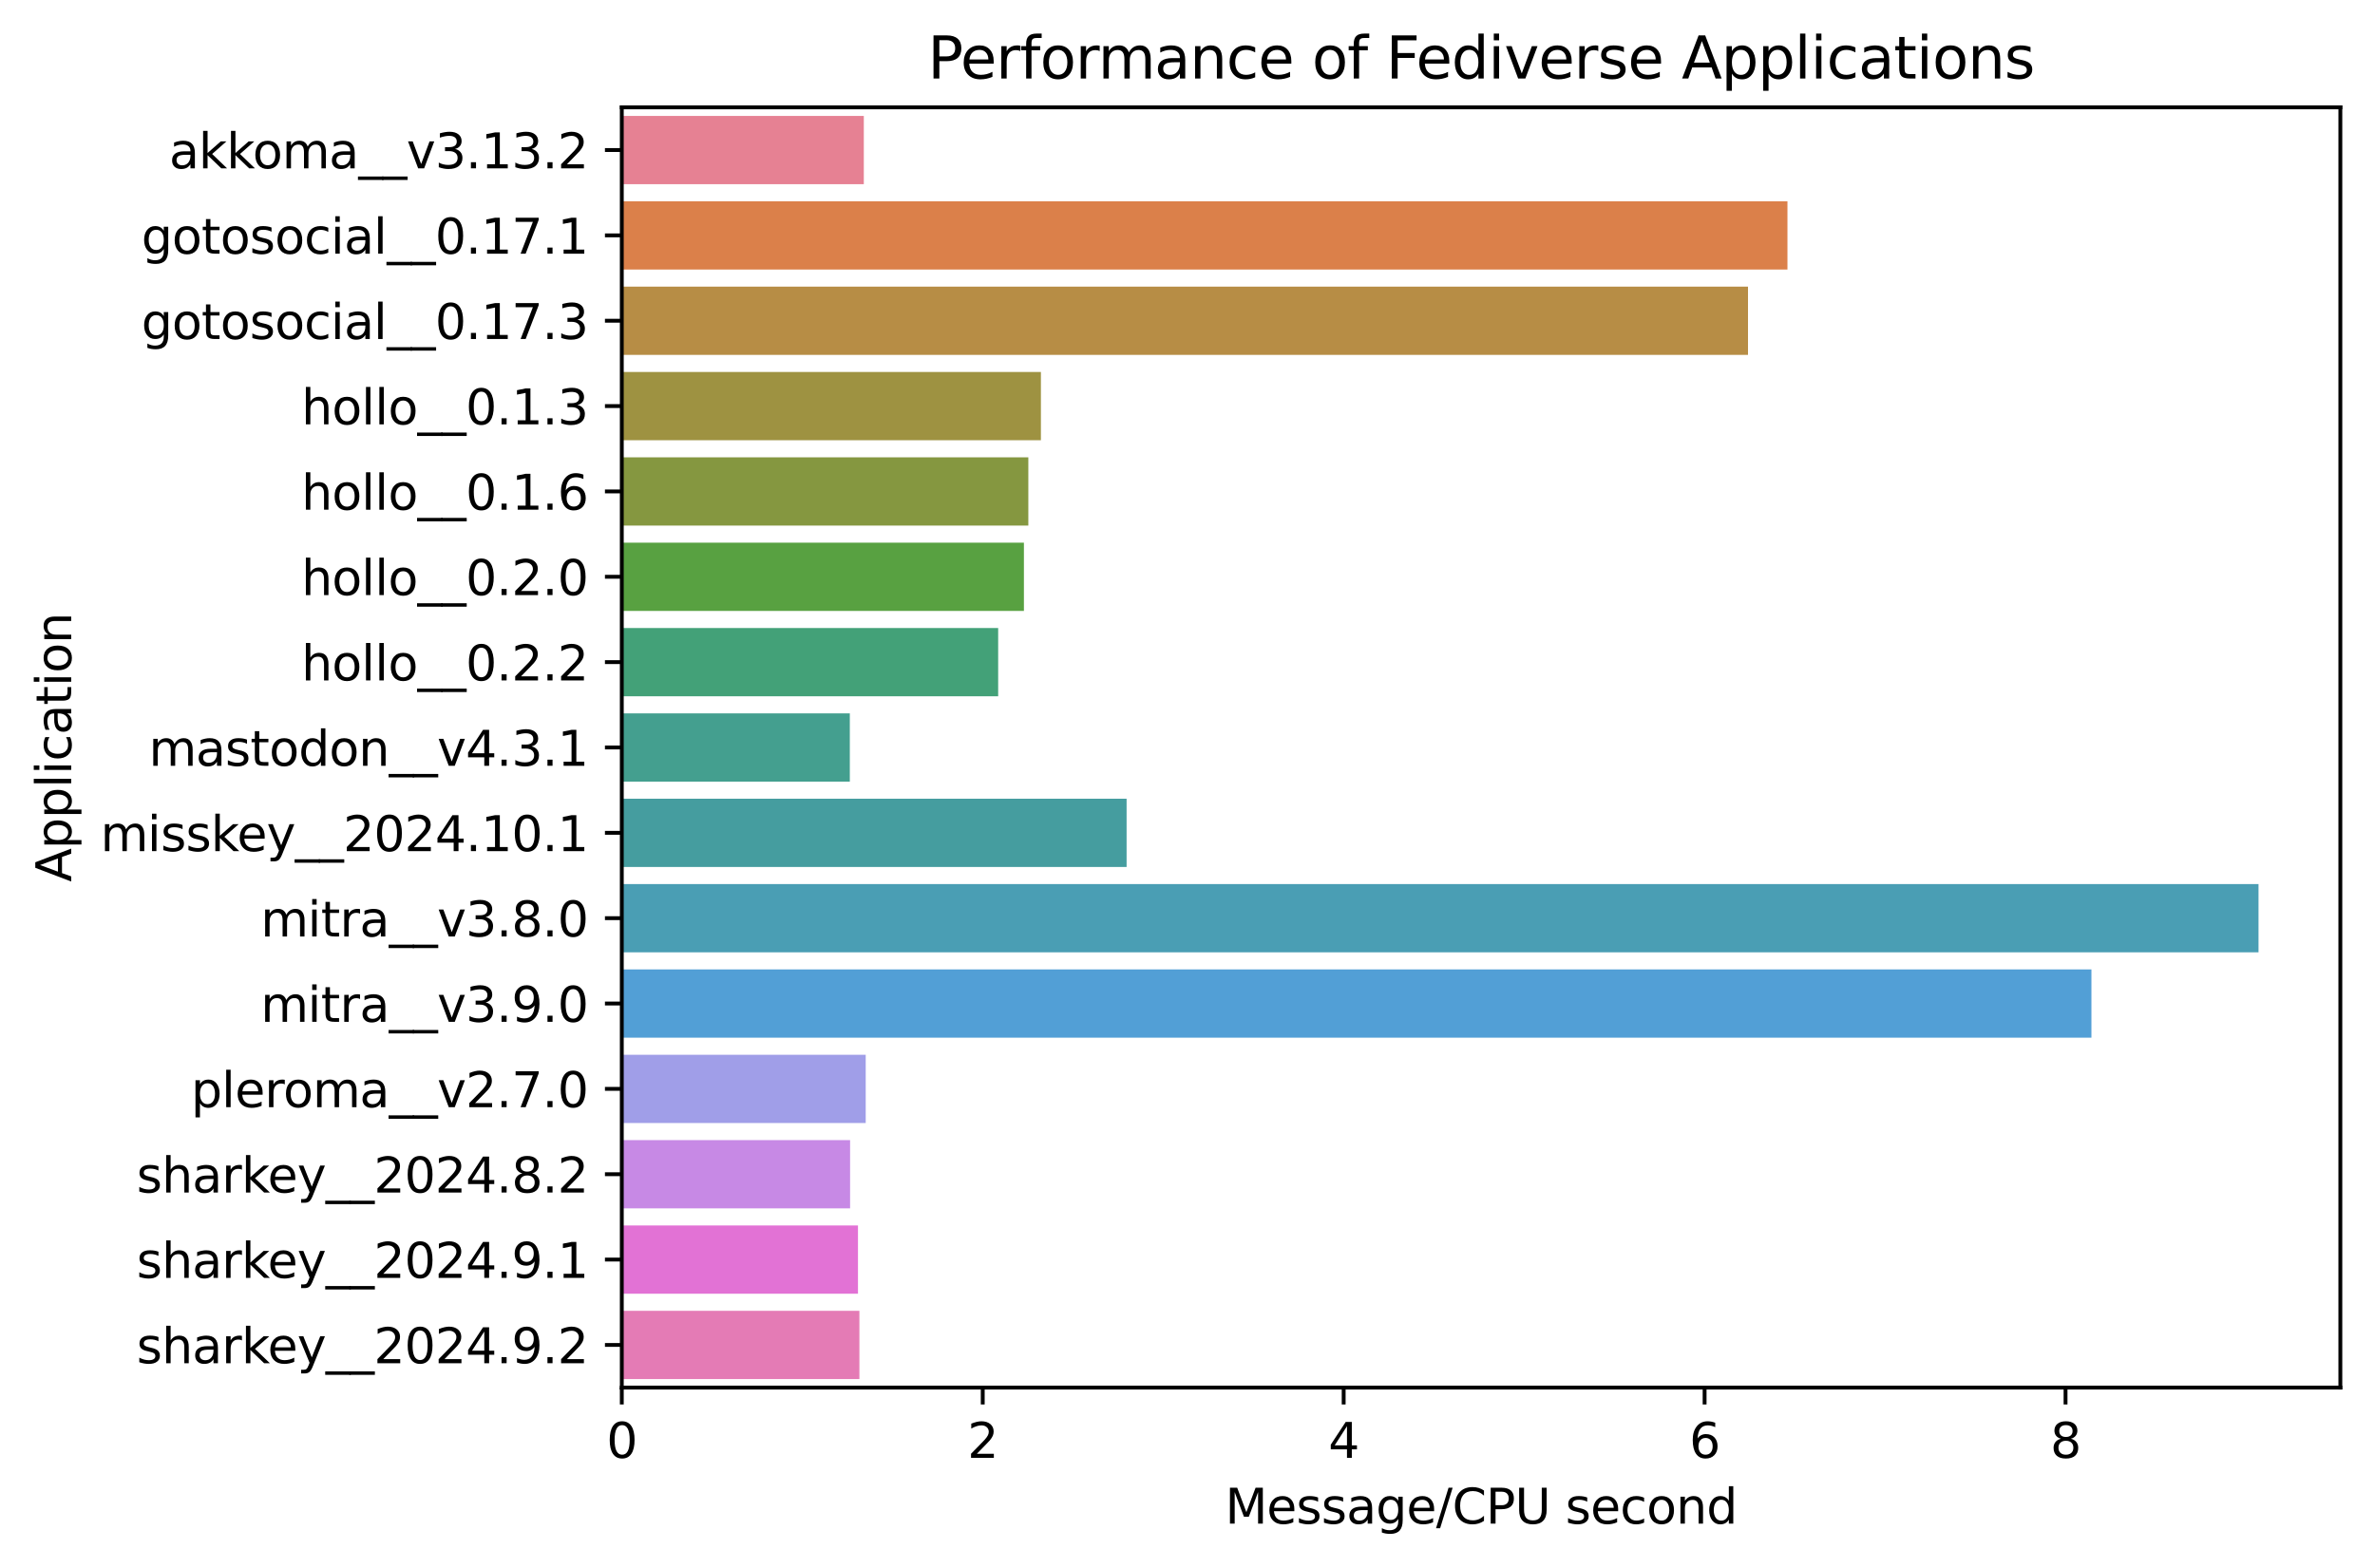 <?xml version="1.0" encoding="utf-8" standalone="no"?>
<!DOCTYPE svg PUBLIC "-//W3C//DTD SVG 1.1//EN"
  "http://www.w3.org/Graphics/SVG/1.1/DTD/svg11.dtd">
<svg xmlns:xlink="http://www.w3.org/1999/xlink" width="493.529pt" height="325.986pt" viewBox="0 0 493.529 325.986" xmlns="http://www.w3.org/2000/svg" version="1.1">
 <defs>
  <style type="text/css">*{stroke-linejoin: round; stroke-linecap: butt}</style>
 </defs>
 <g id="figure_1">
  <g id="patch_1">
   <path d="M -0 325.986 
L 493.529 325.986 
L 493.529 0 
L -0 0 
z
" style="fill: #ffffff"/>
  </g>
  <g id="axes_1">
   <g id="patch_2">
    <path d="M 129.209 288.43 
L 486.329 288.43 
L 486.329 22.318 
L 129.209 22.318 
z
" style="fill: #ffffff"/>
   </g>
   <g id="patch_3">
    <path d="M 129.209 24.092 
L 179.501 24.092 
L 179.501 38.285 
L 129.209 38.285 
z
" clip-path="url(#p34b2ff9b7a)" style="fill: #e68193"/>
   </g>
   <g id="patch_4">
    <path d="M 129.209 41.833 
L 371.435 41.833 
L 371.435 56.026 
L 129.209 56.026 
z
" clip-path="url(#p34b2ff9b7a)" style="fill: #db804a"/>
   </g>
   <g id="patch_5">
    <path d="M 129.209 59.574 
L 363.238 59.574 
L 363.238 73.766 
L 129.209 73.766 
z
" clip-path="url(#p34b2ff9b7a)" style="fill: #b78d45"/>
   </g>
   <g id="patch_6">
    <path d="M 129.209 77.315 
L 216.302 77.315 
L 216.302 91.507 
L 129.209 91.507 
z
" clip-path="url(#p34b2ff9b7a)" style="fill: #9e9241"/>
   </g>
   <g id="patch_7">
    <path d="M 129.209 95.055 
L 213.689 95.055 
L 213.689 109.248 
L 129.209 109.248 
z
" clip-path="url(#p34b2ff9b7a)" style="fill: #859740"/>
   </g>
   <g id="patch_8">
    <path d="M 129.209 112.796 
L 212.771 112.796 
L 212.771 126.989 
L 129.209 126.989 
z
" clip-path="url(#p34b2ff9b7a)" style="fill: #58a141"/>
   </g>
   <g id="patch_9">
    <path d="M 129.209 130.537 
L 207.422 130.537 
L 207.422 144.73 
L 129.209 144.73 
z
" clip-path="url(#p34b2ff9b7a)" style="fill: #43a178"/>
   </g>
   <g id="patch_10">
    <path d="M 129.209 148.278 
L 176.594 148.278 
L 176.594 162.47 
L 129.209 162.47 
z
" clip-path="url(#p34b2ff9b7a)" style="fill: #449f8f"/>
   </g>
   <g id="patch_11">
    <path d="M 129.209 166.019 
L 234.109 166.019 
L 234.109 180.211 
L 129.209 180.211 
z
" clip-path="url(#p34b2ff9b7a)" style="fill: #459d9f"/>
   </g>
   <g id="patch_12">
    <path d="M 129.209 183.759 
L 469.324 183.759 
L 469.324 197.952 
L 129.209 197.952 
z
" clip-path="url(#p34b2ff9b7a)" style="fill: #4a9eb4"/>
   </g>
   <g id="patch_13">
    <path d="M 129.209 201.5 
L 434.604 201.5 
L 434.604 215.693 
L 129.209 215.693 
z
" clip-path="url(#p34b2ff9b7a)" style="fill: #529fd6"/>
   </g>
   <g id="patch_14">
    <path d="M 129.209 219.241 
L 179.897 219.241 
L 179.897 233.434 
L 129.209 233.434 
z
" clip-path="url(#p34b2ff9b7a)" style="fill: #a09ee8"/>
   </g>
   <g id="patch_15">
    <path d="M 129.209 236.982 
L 176.651 236.982 
L 176.651 251.174 
L 129.209 251.174 
z
" clip-path="url(#p34b2ff9b7a)" style="fill: #c789e5"/>
   </g>
   <g id="patch_16">
    <path d="M 129.209 254.723 
L 178.29 254.723 
L 178.29 268.915 
L 129.209 268.915 
z
" clip-path="url(#p34b2ff9b7a)" style="fill: #e272d5"/>
   </g>
   <g id="patch_17">
    <path d="M 129.209 272.463 
L 178.586 272.463 
L 178.586 286.656 
L 129.209 286.656 
z
" clip-path="url(#p34b2ff9b7a)" style="fill: #e47bb5"/>
   </g>
   <g id="matplotlib.axis_1">
    <g id="xtick_1">
     <g id="line2d_1">
      <defs>
       <path id="m32a196e433" d="M 0 0 
L 0 3.5 
" style="stroke: #000000; stroke-width: 0.8"/>
      </defs>
      <g>
       <use xlink:href="#m32a196e433" x="129.209" y="288.43" style="stroke: #000000; stroke-width: 0.8"/>
      </g>
     </g>
     <g id="text_1">
      <!-- 0 -->
      <g transform="translate(126.028 303.029) scale(0.1 -0.1)">
       <defs>
        <path id="DejaVuSans-30" d="M 2034 4250 
Q 1547 4250 1301 3770 
Q 1056 3291 1056 2328 
Q 1056 1369 1301 889 
Q 1547 409 2034 409 
Q 2525 409 2770 889 
Q 3016 1369 3016 2328 
Q 3016 3291 2770 3770 
Q 2525 4250 2034 4250 
z
M 2034 4750 
Q 2819 4750 3233 4129 
Q 3647 3509 3647 2328 
Q 3647 1150 3233 529 
Q 2819 -91 2034 -91 
Q 1250 -91 836 529 
Q 422 1150 422 2328 
Q 422 3509 836 4129 
Q 1250 4750 2034 4750 
z
" transform="scale(0.016)"/>
       </defs>
       <use xlink:href="#DejaVuSans-30"/>
      </g>
     </g>
    </g>
    <g id="xtick_2">
     <g id="line2d_2">
      <g>
       <use xlink:href="#m32a196e433" x="204.213" y="288.43" style="stroke: #000000; stroke-width: 0.8"/>
      </g>
     </g>
     <g id="text_2">
      <!-- 2 -->
      <g transform="translate(201.032 303.029) scale(0.1 -0.1)">
       <defs>
        <path id="DejaVuSans-32" d="M 1228 531 
L 3431 531 
L 3431 0 
L 469 0 
L 469 531 
Q 828 903 1448 1529 
Q 2069 2156 2228 2338 
Q 2531 2678 2651 2914 
Q 2772 3150 2772 3378 
Q 2772 3750 2511 3984 
Q 2250 4219 1831 4219 
Q 1534 4219 1204 4116 
Q 875 4013 500 3803 
L 500 4441 
Q 881 4594 1212 4672 
Q 1544 4750 1819 4750 
Q 2544 4750 2975 4387 
Q 3406 4025 3406 3419 
Q 3406 3131 3298 2873 
Q 3191 2616 2906 2266 
Q 2828 2175 2409 1742 
Q 1991 1309 1228 531 
z
" transform="scale(0.016)"/>
       </defs>
       <use xlink:href="#DejaVuSans-32"/>
      </g>
     </g>
    </g>
    <g id="xtick_3">
     <g id="line2d_3">
      <g>
       <use xlink:href="#m32a196e433" x="279.217" y="288.43" style="stroke: #000000; stroke-width: 0.8"/>
      </g>
     </g>
     <g id="text_3">
      <!-- 4 -->
      <g transform="translate(276.035 303.029) scale(0.1 -0.1)">
       <defs>
        <path id="DejaVuSans-34" d="M 2419 4116 
L 825 1625 
L 2419 1625 
L 2419 4116 
z
M 2253 4666 
L 3047 4666 
L 3047 1625 
L 3713 1625 
L 3713 1100 
L 3047 1100 
L 3047 0 
L 2419 0 
L 2419 1100 
L 313 1100 
L 313 1709 
L 2253 4666 
z
" transform="scale(0.016)"/>
       </defs>
       <use xlink:href="#DejaVuSans-34"/>
      </g>
     </g>
    </g>
    <g id="xtick_4">
     <g id="line2d_4">
      <g>
       <use xlink:href="#m32a196e433" x="354.22" y="288.43" style="stroke: #000000; stroke-width: 0.8"/>
      </g>
     </g>
     <g id="text_4">
      <!-- 6 -->
      <g transform="translate(351.039 303.029) scale(0.1 -0.1)">
       <defs>
        <path id="DejaVuSans-36" d="M 2113 2584 
Q 1688 2584 1439 2293 
Q 1191 2003 1191 1497 
Q 1191 994 1439 701 
Q 1688 409 2113 409 
Q 2538 409 2786 701 
Q 3034 994 3034 1497 
Q 3034 2003 2786 2293 
Q 2538 2584 2113 2584 
z
M 3366 4563 
L 3366 3988 
Q 3128 4100 2886 4159 
Q 2644 4219 2406 4219 
Q 1781 4219 1451 3797 
Q 1122 3375 1075 2522 
Q 1259 2794 1537 2939 
Q 1816 3084 2150 3084 
Q 2853 3084 3261 2657 
Q 3669 2231 3669 1497 
Q 3669 778 3244 343 
Q 2819 -91 2113 -91 
Q 1303 -91 875 529 
Q 447 1150 447 2328 
Q 447 3434 972 4092 
Q 1497 4750 2381 4750 
Q 2619 4750 2861 4703 
Q 3103 4656 3366 4563 
z
" transform="scale(0.016)"/>
       </defs>
       <use xlink:href="#DejaVuSans-36"/>
      </g>
     </g>
    </g>
    <g id="xtick_5">
     <g id="line2d_5">
      <g>
       <use xlink:href="#m32a196e433" x="429.224" y="288.43" style="stroke: #000000; stroke-width: 0.8"/>
      </g>
     </g>
     <g id="text_5">
      <!-- 8 -->
      <g transform="translate(426.043 303.029) scale(0.1 -0.1)">
       <defs>
        <path id="DejaVuSans-38" d="M 2034 2216 
Q 1584 2216 1326 1975 
Q 1069 1734 1069 1313 
Q 1069 891 1326 650 
Q 1584 409 2034 409 
Q 2484 409 2743 651 
Q 3003 894 3003 1313 
Q 3003 1734 2745 1975 
Q 2488 2216 2034 2216 
z
M 1403 2484 
Q 997 2584 770 2862 
Q 544 3141 544 3541 
Q 544 4100 942 4425 
Q 1341 4750 2034 4750 
Q 2731 4750 3128 4425 
Q 3525 4100 3525 3541 
Q 3525 3141 3298 2862 
Q 3072 2584 2669 2484 
Q 3125 2378 3379 2068 
Q 3634 1759 3634 1313 
Q 3634 634 3220 271 
Q 2806 -91 2034 -91 
Q 1263 -91 848 271 
Q 434 634 434 1313 
Q 434 1759 690 2068 
Q 947 2378 1403 2484 
z
M 1172 3481 
Q 1172 3119 1398 2916 
Q 1625 2713 2034 2713 
Q 2441 2713 2670 2916 
Q 2900 3119 2900 3481 
Q 2900 3844 2670 4047 
Q 2441 4250 2034 4250 
Q 1625 4250 1398 4047 
Q 1172 3844 1172 3481 
z
" transform="scale(0.016)"/>
       </defs>
       <use xlink:href="#DejaVuSans-38"/>
      </g>
     </g>
    </g>
    <g id="text_6">
     <!-- Message/CPU second -->
     <g transform="translate(254.583 316.707) scale(0.1 -0.1)">
      <defs>
       <path id="DejaVuSans-4d" d="M 628 4666 
L 1569 4666 
L 2759 1491 
L 3956 4666 
L 4897 4666 
L 4897 0 
L 4281 0 
L 4281 4097 
L 3078 897 
L 2444 897 
L 1241 4097 
L 1241 0 
L 628 0 
L 628 4666 
z
" transform="scale(0.016)"/>
       <path id="DejaVuSans-65" d="M 3597 1894 
L 3597 1613 
L 953 1613 
Q 991 1019 1311 708 
Q 1631 397 2203 397 
Q 2534 397 2845 478 
Q 3156 559 3463 722 
L 3463 178 
Q 3153 47 2828 -22 
Q 2503 -91 2169 -91 
Q 1331 -91 842 396 
Q 353 884 353 1716 
Q 353 2575 817 3079 
Q 1281 3584 2069 3584 
Q 2775 3584 3186 3129 
Q 3597 2675 3597 1894 
z
M 3022 2063 
Q 3016 2534 2758 2815 
Q 2500 3097 2075 3097 
Q 1594 3097 1305 2825 
Q 1016 2553 972 2059 
L 3022 2063 
z
" transform="scale(0.016)"/>
       <path id="DejaVuSans-73" d="M 2834 3397 
L 2834 2853 
Q 2591 2978 2328 3040 
Q 2066 3103 1784 3103 
Q 1356 3103 1142 2972 
Q 928 2841 928 2578 
Q 928 2378 1081 2264 
Q 1234 2150 1697 2047 
L 1894 2003 
Q 2506 1872 2764 1633 
Q 3022 1394 3022 966 
Q 3022 478 2636 193 
Q 2250 -91 1575 -91 
Q 1294 -91 989 -36 
Q 684 19 347 128 
L 347 722 
Q 666 556 975 473 
Q 1284 391 1588 391 
Q 1994 391 2212 530 
Q 2431 669 2431 922 
Q 2431 1156 2273 1281 
Q 2116 1406 1581 1522 
L 1381 1569 
Q 847 1681 609 1914 
Q 372 2147 372 2553 
Q 372 3047 722 3315 
Q 1072 3584 1716 3584 
Q 2034 3584 2315 3537 
Q 2597 3491 2834 3397 
z
" transform="scale(0.016)"/>
       <path id="DejaVuSans-61" d="M 2194 1759 
Q 1497 1759 1228 1600 
Q 959 1441 959 1056 
Q 959 750 1161 570 
Q 1363 391 1709 391 
Q 2188 391 2477 730 
Q 2766 1069 2766 1631 
L 2766 1759 
L 2194 1759 
z
M 3341 1997 
L 3341 0 
L 2766 0 
L 2766 531 
Q 2569 213 2275 61 
Q 1981 -91 1556 -91 
Q 1019 -91 701 211 
Q 384 513 384 1019 
Q 384 1609 779 1909 
Q 1175 2209 1959 2209 
L 2766 2209 
L 2766 2266 
Q 2766 2663 2505 2880 
Q 2244 3097 1772 3097 
Q 1472 3097 1187 3025 
Q 903 2953 641 2809 
L 641 3341 
Q 956 3463 1253 3523 
Q 1550 3584 1831 3584 
Q 2591 3584 2966 3190 
Q 3341 2797 3341 1997 
z
" transform="scale(0.016)"/>
       <path id="DejaVuSans-67" d="M 2906 1791 
Q 2906 2416 2648 2759 
Q 2391 3103 1925 3103 
Q 1463 3103 1205 2759 
Q 947 2416 947 1791 
Q 947 1169 1205 825 
Q 1463 481 1925 481 
Q 2391 481 2648 825 
Q 2906 1169 2906 1791 
z
M 3481 434 
Q 3481 -459 3084 -895 
Q 2688 -1331 1869 -1331 
Q 1566 -1331 1297 -1286 
Q 1028 -1241 775 -1147 
L 775 -588 
Q 1028 -725 1275 -790 
Q 1522 -856 1778 -856 
Q 2344 -856 2625 -561 
Q 2906 -266 2906 331 
L 2906 616 
Q 2728 306 2450 153 
Q 2172 0 1784 0 
Q 1141 0 747 490 
Q 353 981 353 1791 
Q 353 2603 747 3093 
Q 1141 3584 1784 3584 
Q 2172 3584 2450 3431 
Q 2728 3278 2906 2969 
L 2906 3500 
L 3481 3500 
L 3481 434 
z
" transform="scale(0.016)"/>
       <path id="DejaVuSans-2f" d="M 1625 4666 
L 2156 4666 
L 531 -594 
L 0 -594 
L 1625 4666 
z
" transform="scale(0.016)"/>
       <path id="DejaVuSans-43" d="M 4122 4306 
L 4122 3641 
Q 3803 3938 3442 4084 
Q 3081 4231 2675 4231 
Q 1875 4231 1450 3742 
Q 1025 3253 1025 2328 
Q 1025 1406 1450 917 
Q 1875 428 2675 428 
Q 3081 428 3442 575 
Q 3803 722 4122 1019 
L 4122 359 
Q 3791 134 3420 21 
Q 3050 -91 2638 -91 
Q 1578 -91 968 557 
Q 359 1206 359 2328 
Q 359 3453 968 4101 
Q 1578 4750 2638 4750 
Q 3056 4750 3426 4639 
Q 3797 4528 4122 4306 
z
" transform="scale(0.016)"/>
       <path id="DejaVuSans-50" d="M 1259 4147 
L 1259 2394 
L 2053 2394 
Q 2494 2394 2734 2622 
Q 2975 2850 2975 3272 
Q 2975 3691 2734 3919 
Q 2494 4147 2053 4147 
L 1259 4147 
z
M 628 4666 
L 2053 4666 
Q 2838 4666 3239 4311 
Q 3641 3956 3641 3272 
Q 3641 2581 3239 2228 
Q 2838 1875 2053 1875 
L 1259 1875 
L 1259 0 
L 628 0 
L 628 4666 
z
" transform="scale(0.016)"/>
       <path id="DejaVuSans-55" d="M 556 4666 
L 1191 4666 
L 1191 1831 
Q 1191 1081 1462 751 
Q 1734 422 2344 422 
Q 2950 422 3222 751 
Q 3494 1081 3494 1831 
L 3494 4666 
L 4128 4666 
L 4128 1753 
Q 4128 841 3676 375 
Q 3225 -91 2344 -91 
Q 1459 -91 1007 375 
Q 556 841 556 1753 
L 556 4666 
z
" transform="scale(0.016)"/>
       <path id="DejaVuSans-20" transform="scale(0.016)"/>
       <path id="DejaVuSans-63" d="M 3122 3366 
L 3122 2828 
Q 2878 2963 2633 3030 
Q 2388 3097 2138 3097 
Q 1578 3097 1268 2742 
Q 959 2388 959 1747 
Q 959 1106 1268 751 
Q 1578 397 2138 397 
Q 2388 397 2633 464 
Q 2878 531 3122 666 
L 3122 134 
Q 2881 22 2623 -34 
Q 2366 -91 2075 -91 
Q 1284 -91 818 406 
Q 353 903 353 1747 
Q 353 2603 823 3093 
Q 1294 3584 2113 3584 
Q 2378 3584 2631 3529 
Q 2884 3475 3122 3366 
z
" transform="scale(0.016)"/>
       <path id="DejaVuSans-6f" d="M 1959 3097 
Q 1497 3097 1228 2736 
Q 959 2375 959 1747 
Q 959 1119 1226 758 
Q 1494 397 1959 397 
Q 2419 397 2687 759 
Q 2956 1122 2956 1747 
Q 2956 2369 2687 2733 
Q 2419 3097 1959 3097 
z
M 1959 3584 
Q 2709 3584 3137 3096 
Q 3566 2609 3566 1747 
Q 3566 888 3137 398 
Q 2709 -91 1959 -91 
Q 1206 -91 779 398 
Q 353 888 353 1747 
Q 353 2609 779 3096 
Q 1206 3584 1959 3584 
z
" transform="scale(0.016)"/>
       <path id="DejaVuSans-6e" d="M 3513 2113 
L 3513 0 
L 2938 0 
L 2938 2094 
Q 2938 2591 2744 2837 
Q 2550 3084 2163 3084 
Q 1697 3084 1428 2787 
Q 1159 2491 1159 1978 
L 1159 0 
L 581 0 
L 581 3500 
L 1159 3500 
L 1159 2956 
Q 1366 3272 1645 3428 
Q 1925 3584 2291 3584 
Q 2894 3584 3203 3211 
Q 3513 2838 3513 2113 
z
" transform="scale(0.016)"/>
       <path id="DejaVuSans-64" d="M 2906 2969 
L 2906 4863 
L 3481 4863 
L 3481 0 
L 2906 0 
L 2906 525 
Q 2725 213 2448 61 
Q 2172 -91 1784 -91 
Q 1150 -91 751 415 
Q 353 922 353 1747 
Q 353 2572 751 3078 
Q 1150 3584 1784 3584 
Q 2172 3584 2448 3432 
Q 2725 3281 2906 2969 
z
M 947 1747 
Q 947 1113 1208 752 
Q 1469 391 1925 391 
Q 2381 391 2643 752 
Q 2906 1113 2906 1747 
Q 2906 2381 2643 2742 
Q 2381 3103 1925 3103 
Q 1469 3103 1208 2742 
Q 947 2381 947 1747 
z
" transform="scale(0.016)"/>
      </defs>
      <use xlink:href="#DejaVuSans-4d"/>
      <use xlink:href="#DejaVuSans-65" x="86.279"/>
      <use xlink:href="#DejaVuSans-73" x="147.803"/>
      <use xlink:href="#DejaVuSans-73" x="199.902"/>
      <use xlink:href="#DejaVuSans-61" x="252.002"/>
      <use xlink:href="#DejaVuSans-67" x="313.281"/>
      <use xlink:href="#DejaVuSans-65" x="376.758"/>
      <use xlink:href="#DejaVuSans-2f" x="438.281"/>
      <use xlink:href="#DejaVuSans-43" x="471.973"/>
      <use xlink:href="#DejaVuSans-50" x="541.797"/>
      <use xlink:href="#DejaVuSans-55" x="602.1"/>
      <use xlink:href="#DejaVuSans-20" x="675.293"/>
      <use xlink:href="#DejaVuSans-73" x="707.08"/>
      <use xlink:href="#DejaVuSans-65" x="759.18"/>
      <use xlink:href="#DejaVuSans-63" x="820.703"/>
      <use xlink:href="#DejaVuSans-6f" x="875.684"/>
      <use xlink:href="#DejaVuSans-6e" x="936.865"/>
      <use xlink:href="#DejaVuSans-64" x="1000.244"/>
     </g>
    </g>
   </g>
   <g id="matplotlib.axis_2">
    <g id="ytick_1">
     <g id="line2d_6">
      <defs>
       <path id="m75e177106a" d="M 0 0 
L -3.5 0 
" style="stroke: #000000; stroke-width: 0.8"/>
      </defs>
      <g>
       <use xlink:href="#m75e177106a" x="129.209" y="31.189" style="stroke: #000000; stroke-width: 0.8"/>
      </g>
     </g>
     <g id="text_7">
      <!-- akkoma__v3.13.2 -->
      <g transform="translate(35.15 34.988) scale(0.1 -0.1)">
       <defs>
        <path id="DejaVuSans-6b" d="M 581 4863 
L 1159 4863 
L 1159 1991 
L 2875 3500 
L 3609 3500 
L 1753 1863 
L 3688 0 
L 2938 0 
L 1159 1709 
L 1159 0 
L 581 0 
L 581 4863 
z
" transform="scale(0.016)"/>
        <path id="DejaVuSans-6d" d="M 3328 2828 
Q 3544 3216 3844 3400 
Q 4144 3584 4550 3584 
Q 5097 3584 5394 3201 
Q 5691 2819 5691 2113 
L 5691 0 
L 5113 0 
L 5113 2094 
Q 5113 2597 4934 2840 
Q 4756 3084 4391 3084 
Q 3944 3084 3684 2787 
Q 3425 2491 3425 1978 
L 3425 0 
L 2847 0 
L 2847 2094 
Q 2847 2600 2669 2842 
Q 2491 3084 2119 3084 
Q 1678 3084 1418 2786 
Q 1159 2488 1159 1978 
L 1159 0 
L 581 0 
L 581 3500 
L 1159 3500 
L 1159 2956 
Q 1356 3278 1631 3431 
Q 1906 3584 2284 3584 
Q 2666 3584 2933 3390 
Q 3200 3197 3328 2828 
z
" transform="scale(0.016)"/>
        <path id="DejaVuSans-5f" d="M 3263 -1063 
L 3263 -1509 
L -63 -1509 
L -63 -1063 
L 3263 -1063 
z
" transform="scale(0.016)"/>
        <path id="DejaVuSans-76" d="M 191 3500 
L 800 3500 
L 1894 563 
L 2988 3500 
L 3597 3500 
L 2284 0 
L 1503 0 
L 191 3500 
z
" transform="scale(0.016)"/>
        <path id="DejaVuSans-33" d="M 2597 2516 
Q 3050 2419 3304 2112 
Q 3559 1806 3559 1356 
Q 3559 666 3084 287 
Q 2609 -91 1734 -91 
Q 1441 -91 1130 -33 
Q 819 25 488 141 
L 488 750 
Q 750 597 1062 519 
Q 1375 441 1716 441 
Q 2309 441 2620 675 
Q 2931 909 2931 1356 
Q 2931 1769 2642 2001 
Q 2353 2234 1838 2234 
L 1294 2234 
L 1294 2753 
L 1863 2753 
Q 2328 2753 2575 2939 
Q 2822 3125 2822 3475 
Q 2822 3834 2567 4026 
Q 2313 4219 1838 4219 
Q 1578 4219 1281 4162 
Q 984 4106 628 3988 
L 628 4550 
Q 988 4650 1302 4700 
Q 1616 4750 1894 4750 
Q 2613 4750 3031 4423 
Q 3450 4097 3450 3541 
Q 3450 3153 3228 2886 
Q 3006 2619 2597 2516 
z
" transform="scale(0.016)"/>
        <path id="DejaVuSans-2e" d="M 684 794 
L 1344 794 
L 1344 0 
L 684 0 
L 684 794 
z
" transform="scale(0.016)"/>
        <path id="DejaVuSans-31" d="M 794 531 
L 1825 531 
L 1825 4091 
L 703 3866 
L 703 4441 
L 1819 4666 
L 2450 4666 
L 2450 531 
L 3481 531 
L 3481 0 
L 794 0 
L 794 531 
z
" transform="scale(0.016)"/>
       </defs>
       <use xlink:href="#DejaVuSans-61"/>
       <use xlink:href="#DejaVuSans-6b" x="61.279"/>
       <use xlink:href="#DejaVuSans-6b" x="119.189"/>
       <use xlink:href="#DejaVuSans-6f" x="173.475"/>
       <use xlink:href="#DejaVuSans-6d" x="234.656"/>
       <use xlink:href="#DejaVuSans-61" x="332.068"/>
       <use xlink:href="#DejaVuSans-5f" x="393.348"/>
       <use xlink:href="#DejaVuSans-5f" x="443.348"/>
       <use xlink:href="#DejaVuSans-76" x="493.348"/>
       <use xlink:href="#DejaVuSans-33" x="552.527"/>
       <use xlink:href="#DejaVuSans-2e" x="616.15"/>
       <use xlink:href="#DejaVuSans-31" x="647.938"/>
       <use xlink:href="#DejaVuSans-33" x="711.561"/>
       <use xlink:href="#DejaVuSans-2e" x="775.184"/>
       <use xlink:href="#DejaVuSans-32" x="806.971"/>
      </g>
     </g>
    </g>
    <g id="ytick_2">
     <g id="line2d_7">
      <g>
       <use xlink:href="#m75e177106a" x="129.209" y="48.929" style="stroke: #000000; stroke-width: 0.8"/>
      </g>
     </g>
     <g id="text_8">
      <!-- gotosocial__0.17.1 -->
      <g transform="translate(29.386 52.729) scale(0.1 -0.1)">
       <defs>
        <path id="DejaVuSans-74" d="M 1172 4494 
L 1172 3500 
L 2356 3500 
L 2356 3053 
L 1172 3053 
L 1172 1153 
Q 1172 725 1289 603 
Q 1406 481 1766 481 
L 2356 481 
L 2356 0 
L 1766 0 
Q 1100 0 847 248 
Q 594 497 594 1153 
L 594 3053 
L 172 3053 
L 172 3500 
L 594 3500 
L 594 4494 
L 1172 4494 
z
" transform="scale(0.016)"/>
        <path id="DejaVuSans-69" d="M 603 3500 
L 1178 3500 
L 1178 0 
L 603 0 
L 603 3500 
z
M 603 4863 
L 1178 4863 
L 1178 4134 
L 603 4134 
L 603 4863 
z
" transform="scale(0.016)"/>
        <path id="DejaVuSans-6c" d="M 603 4863 
L 1178 4863 
L 1178 0 
L 603 0 
L 603 4863 
z
" transform="scale(0.016)"/>
        <path id="DejaVuSans-37" d="M 525 4666 
L 3525 4666 
L 3525 4397 
L 1831 0 
L 1172 0 
L 2766 4134 
L 525 4134 
L 525 4666 
z
" transform="scale(0.016)"/>
       </defs>
       <use xlink:href="#DejaVuSans-67"/>
       <use xlink:href="#DejaVuSans-6f" x="63.477"/>
       <use xlink:href="#DejaVuSans-74" x="124.658"/>
       <use xlink:href="#DejaVuSans-6f" x="163.867"/>
       <use xlink:href="#DejaVuSans-73" x="225.049"/>
       <use xlink:href="#DejaVuSans-6f" x="277.148"/>
       <use xlink:href="#DejaVuSans-63" x="338.33"/>
       <use xlink:href="#DejaVuSans-69" x="393.311"/>
       <use xlink:href="#DejaVuSans-61" x="421.094"/>
       <use xlink:href="#DejaVuSans-6c" x="482.373"/>
       <use xlink:href="#DejaVuSans-5f" x="510.156"/>
       <use xlink:href="#DejaVuSans-5f" x="560.156"/>
       <use xlink:href="#DejaVuSans-30" x="610.156"/>
       <use xlink:href="#DejaVuSans-2e" x="673.779"/>
       <use xlink:href="#DejaVuSans-31" x="705.566"/>
       <use xlink:href="#DejaVuSans-37" x="769.189"/>
       <use xlink:href="#DejaVuSans-2e" x="832.812"/>
       <use xlink:href="#DejaVuSans-31" x="864.6"/>
      </g>
     </g>
    </g>
    <g id="ytick_3">
     <g id="line2d_8">
      <g>
       <use xlink:href="#m75e177106a" x="129.209" y="66.67" style="stroke: #000000; stroke-width: 0.8"/>
      </g>
     </g>
     <g id="text_9">
      <!-- gotosocial__0.17.3 -->
      <g transform="translate(29.386 70.469) scale(0.1 -0.1)">
       <use xlink:href="#DejaVuSans-67"/>
       <use xlink:href="#DejaVuSans-6f" x="63.477"/>
       <use xlink:href="#DejaVuSans-74" x="124.658"/>
       <use xlink:href="#DejaVuSans-6f" x="163.867"/>
       <use xlink:href="#DejaVuSans-73" x="225.049"/>
       <use xlink:href="#DejaVuSans-6f" x="277.148"/>
       <use xlink:href="#DejaVuSans-63" x="338.33"/>
       <use xlink:href="#DejaVuSans-69" x="393.311"/>
       <use xlink:href="#DejaVuSans-61" x="421.094"/>
       <use xlink:href="#DejaVuSans-6c" x="482.373"/>
       <use xlink:href="#DejaVuSans-5f" x="510.156"/>
       <use xlink:href="#DejaVuSans-5f" x="560.156"/>
       <use xlink:href="#DejaVuSans-30" x="610.156"/>
       <use xlink:href="#DejaVuSans-2e" x="673.779"/>
       <use xlink:href="#DejaVuSans-31" x="705.566"/>
       <use xlink:href="#DejaVuSans-37" x="769.189"/>
       <use xlink:href="#DejaVuSans-2e" x="832.812"/>
       <use xlink:href="#DejaVuSans-33" x="864.6"/>
      </g>
     </g>
    </g>
    <g id="ytick_4">
     <g id="line2d_9">
      <g>
       <use xlink:href="#m75e177106a" x="129.209" y="84.411" style="stroke: #000000; stroke-width: 0.8"/>
      </g>
     </g>
     <g id="text_10">
      <!-- hollo__0.1.3 -->
      <g transform="translate(62.634 88.21) scale(0.1 -0.1)">
       <defs>
        <path id="DejaVuSans-68" d="M 3513 2113 
L 3513 0 
L 2938 0 
L 2938 2094 
Q 2938 2591 2744 2837 
Q 2550 3084 2163 3084 
Q 1697 3084 1428 2787 
Q 1159 2491 1159 1978 
L 1159 0 
L 581 0 
L 581 4863 
L 1159 4863 
L 1159 2956 
Q 1366 3272 1645 3428 
Q 1925 3584 2291 3584 
Q 2894 3584 3203 3211 
Q 3513 2838 3513 2113 
z
" transform="scale(0.016)"/>
       </defs>
       <use xlink:href="#DejaVuSans-68"/>
       <use xlink:href="#DejaVuSans-6f" x="63.379"/>
       <use xlink:href="#DejaVuSans-6c" x="124.561"/>
       <use xlink:href="#DejaVuSans-6c" x="152.344"/>
       <use xlink:href="#DejaVuSans-6f" x="180.127"/>
       <use xlink:href="#DejaVuSans-5f" x="241.309"/>
       <use xlink:href="#DejaVuSans-5f" x="291.309"/>
       <use xlink:href="#DejaVuSans-30" x="341.309"/>
       <use xlink:href="#DejaVuSans-2e" x="404.932"/>
       <use xlink:href="#DejaVuSans-31" x="436.719"/>
       <use xlink:href="#DejaVuSans-2e" x="500.342"/>
       <use xlink:href="#DejaVuSans-33" x="532.129"/>
      </g>
     </g>
    </g>
    <g id="ytick_5">
     <g id="line2d_10">
      <g>
       <use xlink:href="#m75e177106a" x="129.209" y="102.152" style="stroke: #000000; stroke-width: 0.8"/>
      </g>
     </g>
     <g id="text_11">
      <!-- hollo__0.1.6 -->
      <g transform="translate(62.634 105.951) scale(0.1 -0.1)">
       <use xlink:href="#DejaVuSans-68"/>
       <use xlink:href="#DejaVuSans-6f" x="63.379"/>
       <use xlink:href="#DejaVuSans-6c" x="124.561"/>
       <use xlink:href="#DejaVuSans-6c" x="152.344"/>
       <use xlink:href="#DejaVuSans-6f" x="180.127"/>
       <use xlink:href="#DejaVuSans-5f" x="241.309"/>
       <use xlink:href="#DejaVuSans-5f" x="291.309"/>
       <use xlink:href="#DejaVuSans-30" x="341.309"/>
       <use xlink:href="#DejaVuSans-2e" x="404.932"/>
       <use xlink:href="#DejaVuSans-31" x="436.719"/>
       <use xlink:href="#DejaVuSans-2e" x="500.342"/>
       <use xlink:href="#DejaVuSans-36" x="532.129"/>
      </g>
     </g>
    </g>
    <g id="ytick_6">
     <g id="line2d_11">
      <g>
       <use xlink:href="#m75e177106a" x="129.209" y="119.893" style="stroke: #000000; stroke-width: 0.8"/>
      </g>
     </g>
     <g id="text_12">
      <!-- hollo__0.2.0 -->
      <g transform="translate(62.634 123.692) scale(0.1 -0.1)">
       <use xlink:href="#DejaVuSans-68"/>
       <use xlink:href="#DejaVuSans-6f" x="63.379"/>
       <use xlink:href="#DejaVuSans-6c" x="124.561"/>
       <use xlink:href="#DejaVuSans-6c" x="152.344"/>
       <use xlink:href="#DejaVuSans-6f" x="180.127"/>
       <use xlink:href="#DejaVuSans-5f" x="241.309"/>
       <use xlink:href="#DejaVuSans-5f" x="291.309"/>
       <use xlink:href="#DejaVuSans-30" x="341.309"/>
       <use xlink:href="#DejaVuSans-2e" x="404.932"/>
       <use xlink:href="#DejaVuSans-32" x="436.719"/>
       <use xlink:href="#DejaVuSans-2e" x="500.342"/>
       <use xlink:href="#DejaVuSans-30" x="532.129"/>
      </g>
     </g>
    </g>
    <g id="ytick_7">
     <g id="line2d_12">
      <g>
       <use xlink:href="#m75e177106a" x="129.209" y="137.633" style="stroke: #000000; stroke-width: 0.8"/>
      </g>
     </g>
     <g id="text_13">
      <!-- hollo__0.2.2 -->
      <g transform="translate(62.634 141.433) scale(0.1 -0.1)">
       <use xlink:href="#DejaVuSans-68"/>
       <use xlink:href="#DejaVuSans-6f" x="63.379"/>
       <use xlink:href="#DejaVuSans-6c" x="124.561"/>
       <use xlink:href="#DejaVuSans-6c" x="152.344"/>
       <use xlink:href="#DejaVuSans-6f" x="180.127"/>
       <use xlink:href="#DejaVuSans-5f" x="241.309"/>
       <use xlink:href="#DejaVuSans-5f" x="291.309"/>
       <use xlink:href="#DejaVuSans-30" x="341.309"/>
       <use xlink:href="#DejaVuSans-2e" x="404.932"/>
       <use xlink:href="#DejaVuSans-32" x="436.719"/>
       <use xlink:href="#DejaVuSans-2e" x="500.342"/>
       <use xlink:href="#DejaVuSans-32" x="532.129"/>
      </g>
     </g>
    </g>
    <g id="ytick_8">
     <g id="line2d_13">
      <g>
       <use xlink:href="#m75e177106a" x="129.209" y="155.374" style="stroke: #000000; stroke-width: 0.8"/>
      </g>
     </g>
     <g id="text_14">
      <!-- mastodon__v4.3.1 -->
      <g transform="translate(30.925 159.173) scale(0.1 -0.1)">
       <use xlink:href="#DejaVuSans-6d"/>
       <use xlink:href="#DejaVuSans-61" x="97.412"/>
       <use xlink:href="#DejaVuSans-73" x="158.691"/>
       <use xlink:href="#DejaVuSans-74" x="210.791"/>
       <use xlink:href="#DejaVuSans-6f" x="250"/>
       <use xlink:href="#DejaVuSans-64" x="311.182"/>
       <use xlink:href="#DejaVuSans-6f" x="374.658"/>
       <use xlink:href="#DejaVuSans-6e" x="435.84"/>
       <use xlink:href="#DejaVuSans-5f" x="499.219"/>
       <use xlink:href="#DejaVuSans-5f" x="549.219"/>
       <use xlink:href="#DejaVuSans-76" x="599.219"/>
       <use xlink:href="#DejaVuSans-34" x="658.398"/>
       <use xlink:href="#DejaVuSans-2e" x="722.021"/>
       <use xlink:href="#DejaVuSans-33" x="753.809"/>
       <use xlink:href="#DejaVuSans-2e" x="817.432"/>
       <use xlink:href="#DejaVuSans-31" x="849.219"/>
      </g>
     </g>
    </g>
    <g id="ytick_9">
     <g id="line2d_14">
      <g>
       <use xlink:href="#m75e177106a" x="129.209" y="173.115" style="stroke: #000000; stroke-width: 0.8"/>
      </g>
     </g>
     <g id="text_15">
      <!-- misskey__2024.10.1 -->
      <g transform="translate(20.878 176.914) scale(0.1 -0.1)">
       <defs>
        <path id="DejaVuSans-79" d="M 2059 -325 
Q 1816 -950 1584 -1140 
Q 1353 -1331 966 -1331 
L 506 -1331 
L 506 -850 
L 844 -850 
Q 1081 -850 1212 -737 
Q 1344 -625 1503 -206 
L 1606 56 
L 191 3500 
L 800 3500 
L 1894 763 
L 2988 3500 
L 3597 3500 
L 2059 -325 
z
" transform="scale(0.016)"/>
       </defs>
       <use xlink:href="#DejaVuSans-6d"/>
       <use xlink:href="#DejaVuSans-69" x="97.412"/>
       <use xlink:href="#DejaVuSans-73" x="125.195"/>
       <use xlink:href="#DejaVuSans-73" x="177.295"/>
       <use xlink:href="#DejaVuSans-6b" x="229.395"/>
       <use xlink:href="#DejaVuSans-65" x="283.68"/>
       <use xlink:href="#DejaVuSans-79" x="345.203"/>
       <use xlink:href="#DejaVuSans-5f" x="404.383"/>
       <use xlink:href="#DejaVuSans-5f" x="454.383"/>
       <use xlink:href="#DejaVuSans-32" x="504.383"/>
       <use xlink:href="#DejaVuSans-30" x="568.006"/>
       <use xlink:href="#DejaVuSans-32" x="631.629"/>
       <use xlink:href="#DejaVuSans-34" x="695.252"/>
       <use xlink:href="#DejaVuSans-2e" x="758.875"/>
       <use xlink:href="#DejaVuSans-31" x="790.662"/>
       <use xlink:href="#DejaVuSans-30" x="854.285"/>
       <use xlink:href="#DejaVuSans-2e" x="917.908"/>
       <use xlink:href="#DejaVuSans-31" x="949.695"/>
      </g>
     </g>
    </g>
    <g id="ytick_10">
     <g id="line2d_15">
      <g>
       <use xlink:href="#m75e177106a" x="129.209" y="190.856" style="stroke: #000000; stroke-width: 0.8"/>
      </g>
     </g>
     <g id="text_16">
      <!-- mitra__v3.8.0 -->
      <g transform="translate(54.169 194.655) scale(0.1 -0.1)">
       <defs>
        <path id="DejaVuSans-72" d="M 2631 2963 
Q 2534 3019 2420 3045 
Q 2306 3072 2169 3072 
Q 1681 3072 1420 2755 
Q 1159 2438 1159 1844 
L 1159 0 
L 581 0 
L 581 3500 
L 1159 3500 
L 1159 2956 
Q 1341 3275 1631 3429 
Q 1922 3584 2338 3584 
Q 2397 3584 2469 3576 
Q 2541 3569 2628 3553 
L 2631 2963 
z
" transform="scale(0.016)"/>
       </defs>
       <use xlink:href="#DejaVuSans-6d"/>
       <use xlink:href="#DejaVuSans-69" x="97.412"/>
       <use xlink:href="#DejaVuSans-74" x="125.195"/>
       <use xlink:href="#DejaVuSans-72" x="164.404"/>
       <use xlink:href="#DejaVuSans-61" x="205.518"/>
       <use xlink:href="#DejaVuSans-5f" x="266.797"/>
       <use xlink:href="#DejaVuSans-5f" x="316.797"/>
       <use xlink:href="#DejaVuSans-76" x="366.797"/>
       <use xlink:href="#DejaVuSans-33" x="425.977"/>
       <use xlink:href="#DejaVuSans-2e" x="489.6"/>
       <use xlink:href="#DejaVuSans-38" x="521.387"/>
       <use xlink:href="#DejaVuSans-2e" x="585.01"/>
       <use xlink:href="#DejaVuSans-30" x="616.797"/>
      </g>
     </g>
    </g>
    <g id="ytick_11">
     <g id="line2d_16">
      <g>
       <use xlink:href="#m75e177106a" x="129.209" y="208.597" style="stroke: #000000; stroke-width: 0.8"/>
      </g>
     </g>
     <g id="text_17">
      <!-- mitra__v3.9.0 -->
      <g transform="translate(54.169 212.396) scale(0.1 -0.1)">
       <defs>
        <path id="DejaVuSans-39" d="M 703 97 
L 703 672 
Q 941 559 1184 500 
Q 1428 441 1663 441 
Q 2288 441 2617 861 
Q 2947 1281 2994 2138 
Q 2813 1869 2534 1725 
Q 2256 1581 1919 1581 
Q 1219 1581 811 2004 
Q 403 2428 403 3163 
Q 403 3881 828 4315 
Q 1253 4750 1959 4750 
Q 2769 4750 3195 4129 
Q 3622 3509 3622 2328 
Q 3622 1225 3098 567 
Q 2575 -91 1691 -91 
Q 1453 -91 1209 -44 
Q 966 3 703 97 
z
M 1959 2075 
Q 2384 2075 2632 2365 
Q 2881 2656 2881 3163 
Q 2881 3666 2632 3958 
Q 2384 4250 1959 4250 
Q 1534 4250 1286 3958 
Q 1038 3666 1038 3163 
Q 1038 2656 1286 2365 
Q 1534 2075 1959 2075 
z
" transform="scale(0.016)"/>
       </defs>
       <use xlink:href="#DejaVuSans-6d"/>
       <use xlink:href="#DejaVuSans-69" x="97.412"/>
       <use xlink:href="#DejaVuSans-74" x="125.195"/>
       <use xlink:href="#DejaVuSans-72" x="164.404"/>
       <use xlink:href="#DejaVuSans-61" x="205.518"/>
       <use xlink:href="#DejaVuSans-5f" x="266.797"/>
       <use xlink:href="#DejaVuSans-5f" x="316.797"/>
       <use xlink:href="#DejaVuSans-76" x="366.797"/>
       <use xlink:href="#DejaVuSans-33" x="425.977"/>
       <use xlink:href="#DejaVuSans-2e" x="489.6"/>
       <use xlink:href="#DejaVuSans-39" x="521.387"/>
       <use xlink:href="#DejaVuSans-2e" x="585.01"/>
       <use xlink:href="#DejaVuSans-30" x="616.797"/>
      </g>
     </g>
    </g>
    <g id="ytick_12">
     <g id="line2d_17">
      <g>
       <use xlink:href="#m75e177106a" x="129.209" y="226.337" style="stroke: #000000; stroke-width: 0.8"/>
      </g>
     </g>
     <g id="text_18">
      <!-- pleroma__v2.7.0 -->
      <g transform="translate(39.694 230.137) scale(0.1 -0.1)">
       <defs>
        <path id="DejaVuSans-70" d="M 1159 525 
L 1159 -1331 
L 581 -1331 
L 581 3500 
L 1159 3500 
L 1159 2969 
Q 1341 3281 1617 3432 
Q 1894 3584 2278 3584 
Q 2916 3584 3314 3078 
Q 3713 2572 3713 1747 
Q 3713 922 3314 415 
Q 2916 -91 2278 -91 
Q 1894 -91 1617 61 
Q 1341 213 1159 525 
z
M 3116 1747 
Q 3116 2381 2855 2742 
Q 2594 3103 2138 3103 
Q 1681 3103 1420 2742 
Q 1159 2381 1159 1747 
Q 1159 1113 1420 752 
Q 1681 391 2138 391 
Q 2594 391 2855 752 
Q 3116 1113 3116 1747 
z
" transform="scale(0.016)"/>
       </defs>
       <use xlink:href="#DejaVuSans-70"/>
       <use xlink:href="#DejaVuSans-6c" x="63.477"/>
       <use xlink:href="#DejaVuSans-65" x="91.26"/>
       <use xlink:href="#DejaVuSans-72" x="152.783"/>
       <use xlink:href="#DejaVuSans-6f" x="191.646"/>
       <use xlink:href="#DejaVuSans-6d" x="252.828"/>
       <use xlink:href="#DejaVuSans-61" x="350.24"/>
       <use xlink:href="#DejaVuSans-5f" x="411.52"/>
       <use xlink:href="#DejaVuSans-5f" x="461.52"/>
       <use xlink:href="#DejaVuSans-76" x="511.52"/>
       <use xlink:href="#DejaVuSans-32" x="570.699"/>
       <use xlink:href="#DejaVuSans-2e" x="634.322"/>
       <use xlink:href="#DejaVuSans-37" x="666.109"/>
       <use xlink:href="#DejaVuSans-2e" x="729.732"/>
       <use xlink:href="#DejaVuSans-30" x="761.52"/>
      </g>
     </g>
    </g>
    <g id="ytick_13">
     <g id="line2d_18">
      <g>
       <use xlink:href="#m75e177106a" x="129.209" y="244.078" style="stroke: #000000; stroke-width: 0.8"/>
      </g>
     </g>
     <g id="text_19">
      <!-- sharkey__2024.8.2 -->
      <g transform="translate(28.392 247.877) scale(0.1 -0.1)">
       <use xlink:href="#DejaVuSans-73"/>
       <use xlink:href="#DejaVuSans-68" x="52.1"/>
       <use xlink:href="#DejaVuSans-61" x="115.479"/>
       <use xlink:href="#DejaVuSans-72" x="176.758"/>
       <use xlink:href="#DejaVuSans-6b" x="217.871"/>
       <use xlink:href="#DejaVuSans-65" x="272.156"/>
       <use xlink:href="#DejaVuSans-79" x="333.68"/>
       <use xlink:href="#DejaVuSans-5f" x="392.859"/>
       <use xlink:href="#DejaVuSans-5f" x="442.859"/>
       <use xlink:href="#DejaVuSans-32" x="492.859"/>
       <use xlink:href="#DejaVuSans-30" x="556.482"/>
       <use xlink:href="#DejaVuSans-32" x="620.105"/>
       <use xlink:href="#DejaVuSans-34" x="683.729"/>
       <use xlink:href="#DejaVuSans-2e" x="747.352"/>
       <use xlink:href="#DejaVuSans-38" x="779.139"/>
       <use xlink:href="#DejaVuSans-2e" x="842.762"/>
       <use xlink:href="#DejaVuSans-32" x="874.549"/>
      </g>
     </g>
    </g>
    <g id="ytick_14">
     <g id="line2d_19">
      <g>
       <use xlink:href="#m75e177106a" x="129.209" y="261.819" style="stroke: #000000; stroke-width: 0.8"/>
      </g>
     </g>
     <g id="text_20">
      <!-- sharkey__2024.9.1 -->
      <g transform="translate(28.392 265.618) scale(0.1 -0.1)">
       <use xlink:href="#DejaVuSans-73"/>
       <use xlink:href="#DejaVuSans-68" x="52.1"/>
       <use xlink:href="#DejaVuSans-61" x="115.479"/>
       <use xlink:href="#DejaVuSans-72" x="176.758"/>
       <use xlink:href="#DejaVuSans-6b" x="217.871"/>
       <use xlink:href="#DejaVuSans-65" x="272.156"/>
       <use xlink:href="#DejaVuSans-79" x="333.68"/>
       <use xlink:href="#DejaVuSans-5f" x="392.859"/>
       <use xlink:href="#DejaVuSans-5f" x="442.859"/>
       <use xlink:href="#DejaVuSans-32" x="492.859"/>
       <use xlink:href="#DejaVuSans-30" x="556.482"/>
       <use xlink:href="#DejaVuSans-32" x="620.105"/>
       <use xlink:href="#DejaVuSans-34" x="683.729"/>
       <use xlink:href="#DejaVuSans-2e" x="747.352"/>
       <use xlink:href="#DejaVuSans-39" x="779.139"/>
       <use xlink:href="#DejaVuSans-2e" x="842.762"/>
       <use xlink:href="#DejaVuSans-31" x="874.549"/>
      </g>
     </g>
    </g>
    <g id="ytick_15">
     <g id="line2d_20">
      <g>
       <use xlink:href="#m75e177106a" x="129.209" y="279.56" style="stroke: #000000; stroke-width: 0.8"/>
      </g>
     </g>
     <g id="text_21">
      <!-- sharkey__2024.9.2 -->
      <g transform="translate(28.392 283.359) scale(0.1 -0.1)">
       <use xlink:href="#DejaVuSans-73"/>
       <use xlink:href="#DejaVuSans-68" x="52.1"/>
       <use xlink:href="#DejaVuSans-61" x="115.479"/>
       <use xlink:href="#DejaVuSans-72" x="176.758"/>
       <use xlink:href="#DejaVuSans-6b" x="217.871"/>
       <use xlink:href="#DejaVuSans-65" x="272.156"/>
       <use xlink:href="#DejaVuSans-79" x="333.68"/>
       <use xlink:href="#DejaVuSans-5f" x="392.859"/>
       <use xlink:href="#DejaVuSans-5f" x="442.859"/>
       <use xlink:href="#DejaVuSans-32" x="492.859"/>
       <use xlink:href="#DejaVuSans-30" x="556.482"/>
       <use xlink:href="#DejaVuSans-32" x="620.105"/>
       <use xlink:href="#DejaVuSans-34" x="683.729"/>
       <use xlink:href="#DejaVuSans-2e" x="747.352"/>
       <use xlink:href="#DejaVuSans-39" x="779.139"/>
       <use xlink:href="#DejaVuSans-2e" x="842.762"/>
       <use xlink:href="#DejaVuSans-32" x="874.549"/>
      </g>
     </g>
    </g>
    <g id="text_22">
     <!-- Application -->
     <g transform="translate(14.798 183.312) rotate(-90) scale(0.1 -0.1)">
      <defs>
       <path id="DejaVuSans-41" d="M 2188 4044 
L 1331 1722 
L 3047 1722 
L 2188 4044 
z
M 1831 4666 
L 2547 4666 
L 4325 0 
L 3669 0 
L 3244 1197 
L 1141 1197 
L 716 0 
L 50 0 
L 1831 4666 
z
" transform="scale(0.016)"/>
      </defs>
      <use xlink:href="#DejaVuSans-41"/>
      <use xlink:href="#DejaVuSans-70" x="68.408"/>
      <use xlink:href="#DejaVuSans-70" x="131.885"/>
      <use xlink:href="#DejaVuSans-6c" x="195.361"/>
      <use xlink:href="#DejaVuSans-69" x="223.145"/>
      <use xlink:href="#DejaVuSans-63" x="250.928"/>
      <use xlink:href="#DejaVuSans-61" x="305.908"/>
      <use xlink:href="#DejaVuSans-74" x="367.188"/>
      <use xlink:href="#DejaVuSans-69" x="406.396"/>
      <use xlink:href="#DejaVuSans-6f" x="434.18"/>
      <use xlink:href="#DejaVuSans-6e" x="495.361"/>
     </g>
    </g>
   </g>
   <g id="line2d_21">
    <path clip-path="url(#p34b2ff9b7a)" style="fill: none; stroke: #424242; stroke-width: 2.25; stroke-linecap: square"/>
   </g>
   <g id="line2d_22">
    <path clip-path="url(#p34b2ff9b7a)" style="fill: none; stroke: #424242; stroke-width: 2.25; stroke-linecap: square"/>
   </g>
   <g id="line2d_23">
    <path clip-path="url(#p34b2ff9b7a)" style="fill: none; stroke: #424242; stroke-width: 2.25; stroke-linecap: square"/>
   </g>
   <g id="line2d_24">
    <path clip-path="url(#p34b2ff9b7a)" style="fill: none; stroke: #424242; stroke-width: 2.25; stroke-linecap: square"/>
   </g>
   <g id="line2d_25">
    <path clip-path="url(#p34b2ff9b7a)" style="fill: none; stroke: #424242; stroke-width: 2.25; stroke-linecap: square"/>
   </g>
   <g id="line2d_26">
    <path clip-path="url(#p34b2ff9b7a)" style="fill: none; stroke: #424242; stroke-width: 2.25; stroke-linecap: square"/>
   </g>
   <g id="line2d_27">
    <path clip-path="url(#p34b2ff9b7a)" style="fill: none; stroke: #424242; stroke-width: 2.25; stroke-linecap: square"/>
   </g>
   <g id="line2d_28">
    <path clip-path="url(#p34b2ff9b7a)" style="fill: none; stroke: #424242; stroke-width: 2.25; stroke-linecap: square"/>
   </g>
   <g id="line2d_29">
    <path clip-path="url(#p34b2ff9b7a)" style="fill: none; stroke: #424242; stroke-width: 2.25; stroke-linecap: square"/>
   </g>
   <g id="line2d_30">
    <path clip-path="url(#p34b2ff9b7a)" style="fill: none; stroke: #424242; stroke-width: 2.25; stroke-linecap: square"/>
   </g>
   <g id="line2d_31">
    <path clip-path="url(#p34b2ff9b7a)" style="fill: none; stroke: #424242; stroke-width: 2.25; stroke-linecap: square"/>
   </g>
   <g id="line2d_32">
    <path clip-path="url(#p34b2ff9b7a)" style="fill: none; stroke: #424242; stroke-width: 2.25; stroke-linecap: square"/>
   </g>
   <g id="line2d_33">
    <path clip-path="url(#p34b2ff9b7a)" style="fill: none; stroke: #424242; stroke-width: 2.25; stroke-linecap: square"/>
   </g>
   <g id="line2d_34">
    <path clip-path="url(#p34b2ff9b7a)" style="fill: none; stroke: #424242; stroke-width: 2.25; stroke-linecap: square"/>
   </g>
   <g id="line2d_35">
    <path clip-path="url(#p34b2ff9b7a)" style="fill: none; stroke: #424242; stroke-width: 2.25; stroke-linecap: square"/>
   </g>
   <g id="patch_18">
    <path d="M 129.209 288.43 
L 129.209 22.318 
" style="fill: none; stroke: #000000; stroke-width: 0.8; stroke-linejoin: miter; stroke-linecap: square"/>
   </g>
   <g id="patch_19">
    <path d="M 486.329 288.43 
L 486.329 22.318 
" style="fill: none; stroke: #000000; stroke-width: 0.8; stroke-linejoin: miter; stroke-linecap: square"/>
   </g>
   <g id="patch_20">
    <path d="M 129.209 288.43 
L 486.329 288.43 
" style="fill: none; stroke: #000000; stroke-width: 0.8; stroke-linejoin: miter; stroke-linecap: square"/>
   </g>
   <g id="patch_21">
    <path d="M 129.209 22.318 
L 486.329 22.318 
" style="fill: none; stroke: #000000; stroke-width: 0.8; stroke-linejoin: miter; stroke-linecap: square"/>
   </g>
   <g id="text_23">
    <!-- Performance of Fediverse Applications -->
    <g transform="translate(192.78 16.318) scale(0.12 -0.12)">
     <defs>
      <path id="DejaVuSans-66" d="M 2375 4863 
L 2375 4384 
L 1825 4384 
Q 1516 4384 1395 4259 
Q 1275 4134 1275 3809 
L 1275 3500 
L 2222 3500 
L 2222 3053 
L 1275 3053 
L 1275 0 
L 697 0 
L 697 3053 
L 147 3053 
L 147 3500 
L 697 3500 
L 697 3744 
Q 697 4328 969 4595 
Q 1241 4863 1831 4863 
L 2375 4863 
z
" transform="scale(0.016)"/>
      <path id="DejaVuSans-46" d="M 628 4666 
L 3309 4666 
L 3309 4134 
L 1259 4134 
L 1259 2759 
L 3109 2759 
L 3109 2228 
L 1259 2228 
L 1259 0 
L 628 0 
L 628 4666 
z
" transform="scale(0.016)"/>
     </defs>
     <use xlink:href="#DejaVuSans-50"/>
     <use xlink:href="#DejaVuSans-65" x="56.678"/>
     <use xlink:href="#DejaVuSans-72" x="118.201"/>
     <use xlink:href="#DejaVuSans-66" x="159.314"/>
     <use xlink:href="#DejaVuSans-6f" x="194.52"/>
     <use xlink:href="#DejaVuSans-72" x="255.701"/>
     <use xlink:href="#DejaVuSans-6d" x="295.064"/>
     <use xlink:href="#DejaVuSans-61" x="392.477"/>
     <use xlink:href="#DejaVuSans-6e" x="453.756"/>
     <use xlink:href="#DejaVuSans-63" x="517.135"/>
     <use xlink:href="#DejaVuSans-65" x="572.115"/>
     <use xlink:href="#DejaVuSans-20" x="633.639"/>
     <use xlink:href="#DejaVuSans-6f" x="665.426"/>
     <use xlink:href="#DejaVuSans-66" x="726.607"/>
     <use xlink:href="#DejaVuSans-20" x="761.812"/>
     <use xlink:href="#DejaVuSans-46" x="793.6"/>
     <use xlink:href="#DejaVuSans-65" x="845.619"/>
     <use xlink:href="#DejaVuSans-64" x="907.143"/>
     <use xlink:href="#DejaVuSans-69" x="970.619"/>
     <use xlink:href="#DejaVuSans-76" x="998.402"/>
     <use xlink:href="#DejaVuSans-65" x="1057.582"/>
     <use xlink:href="#DejaVuSans-72" x="1119.105"/>
     <use xlink:href="#DejaVuSans-73" x="1160.219"/>
     <use xlink:href="#DejaVuSans-65" x="1212.318"/>
     <use xlink:href="#DejaVuSans-20" x="1273.842"/>
     <use xlink:href="#DejaVuSans-41" x="1305.629"/>
     <use xlink:href="#DejaVuSans-70" x="1374.037"/>
     <use xlink:href="#DejaVuSans-70" x="1437.514"/>
     <use xlink:href="#DejaVuSans-6c" x="1500.99"/>
     <use xlink:href="#DejaVuSans-69" x="1528.773"/>
     <use xlink:href="#DejaVuSans-63" x="1556.557"/>
     <use xlink:href="#DejaVuSans-61" x="1611.537"/>
     <use xlink:href="#DejaVuSans-74" x="1672.816"/>
     <use xlink:href="#DejaVuSans-69" x="1712.025"/>
     <use xlink:href="#DejaVuSans-6f" x="1739.809"/>
     <use xlink:href="#DejaVuSans-6e" x="1800.99"/>
     <use xlink:href="#DejaVuSans-73" x="1864.369"/>
    </g>
   </g>
  </g>
 </g>
 <defs>
  <clipPath id="p34b2ff9b7a">
   <rect x="129.209" y="22.318" width="357.12" height="266.112"/>
  </clipPath>
 </defs>
</svg>
